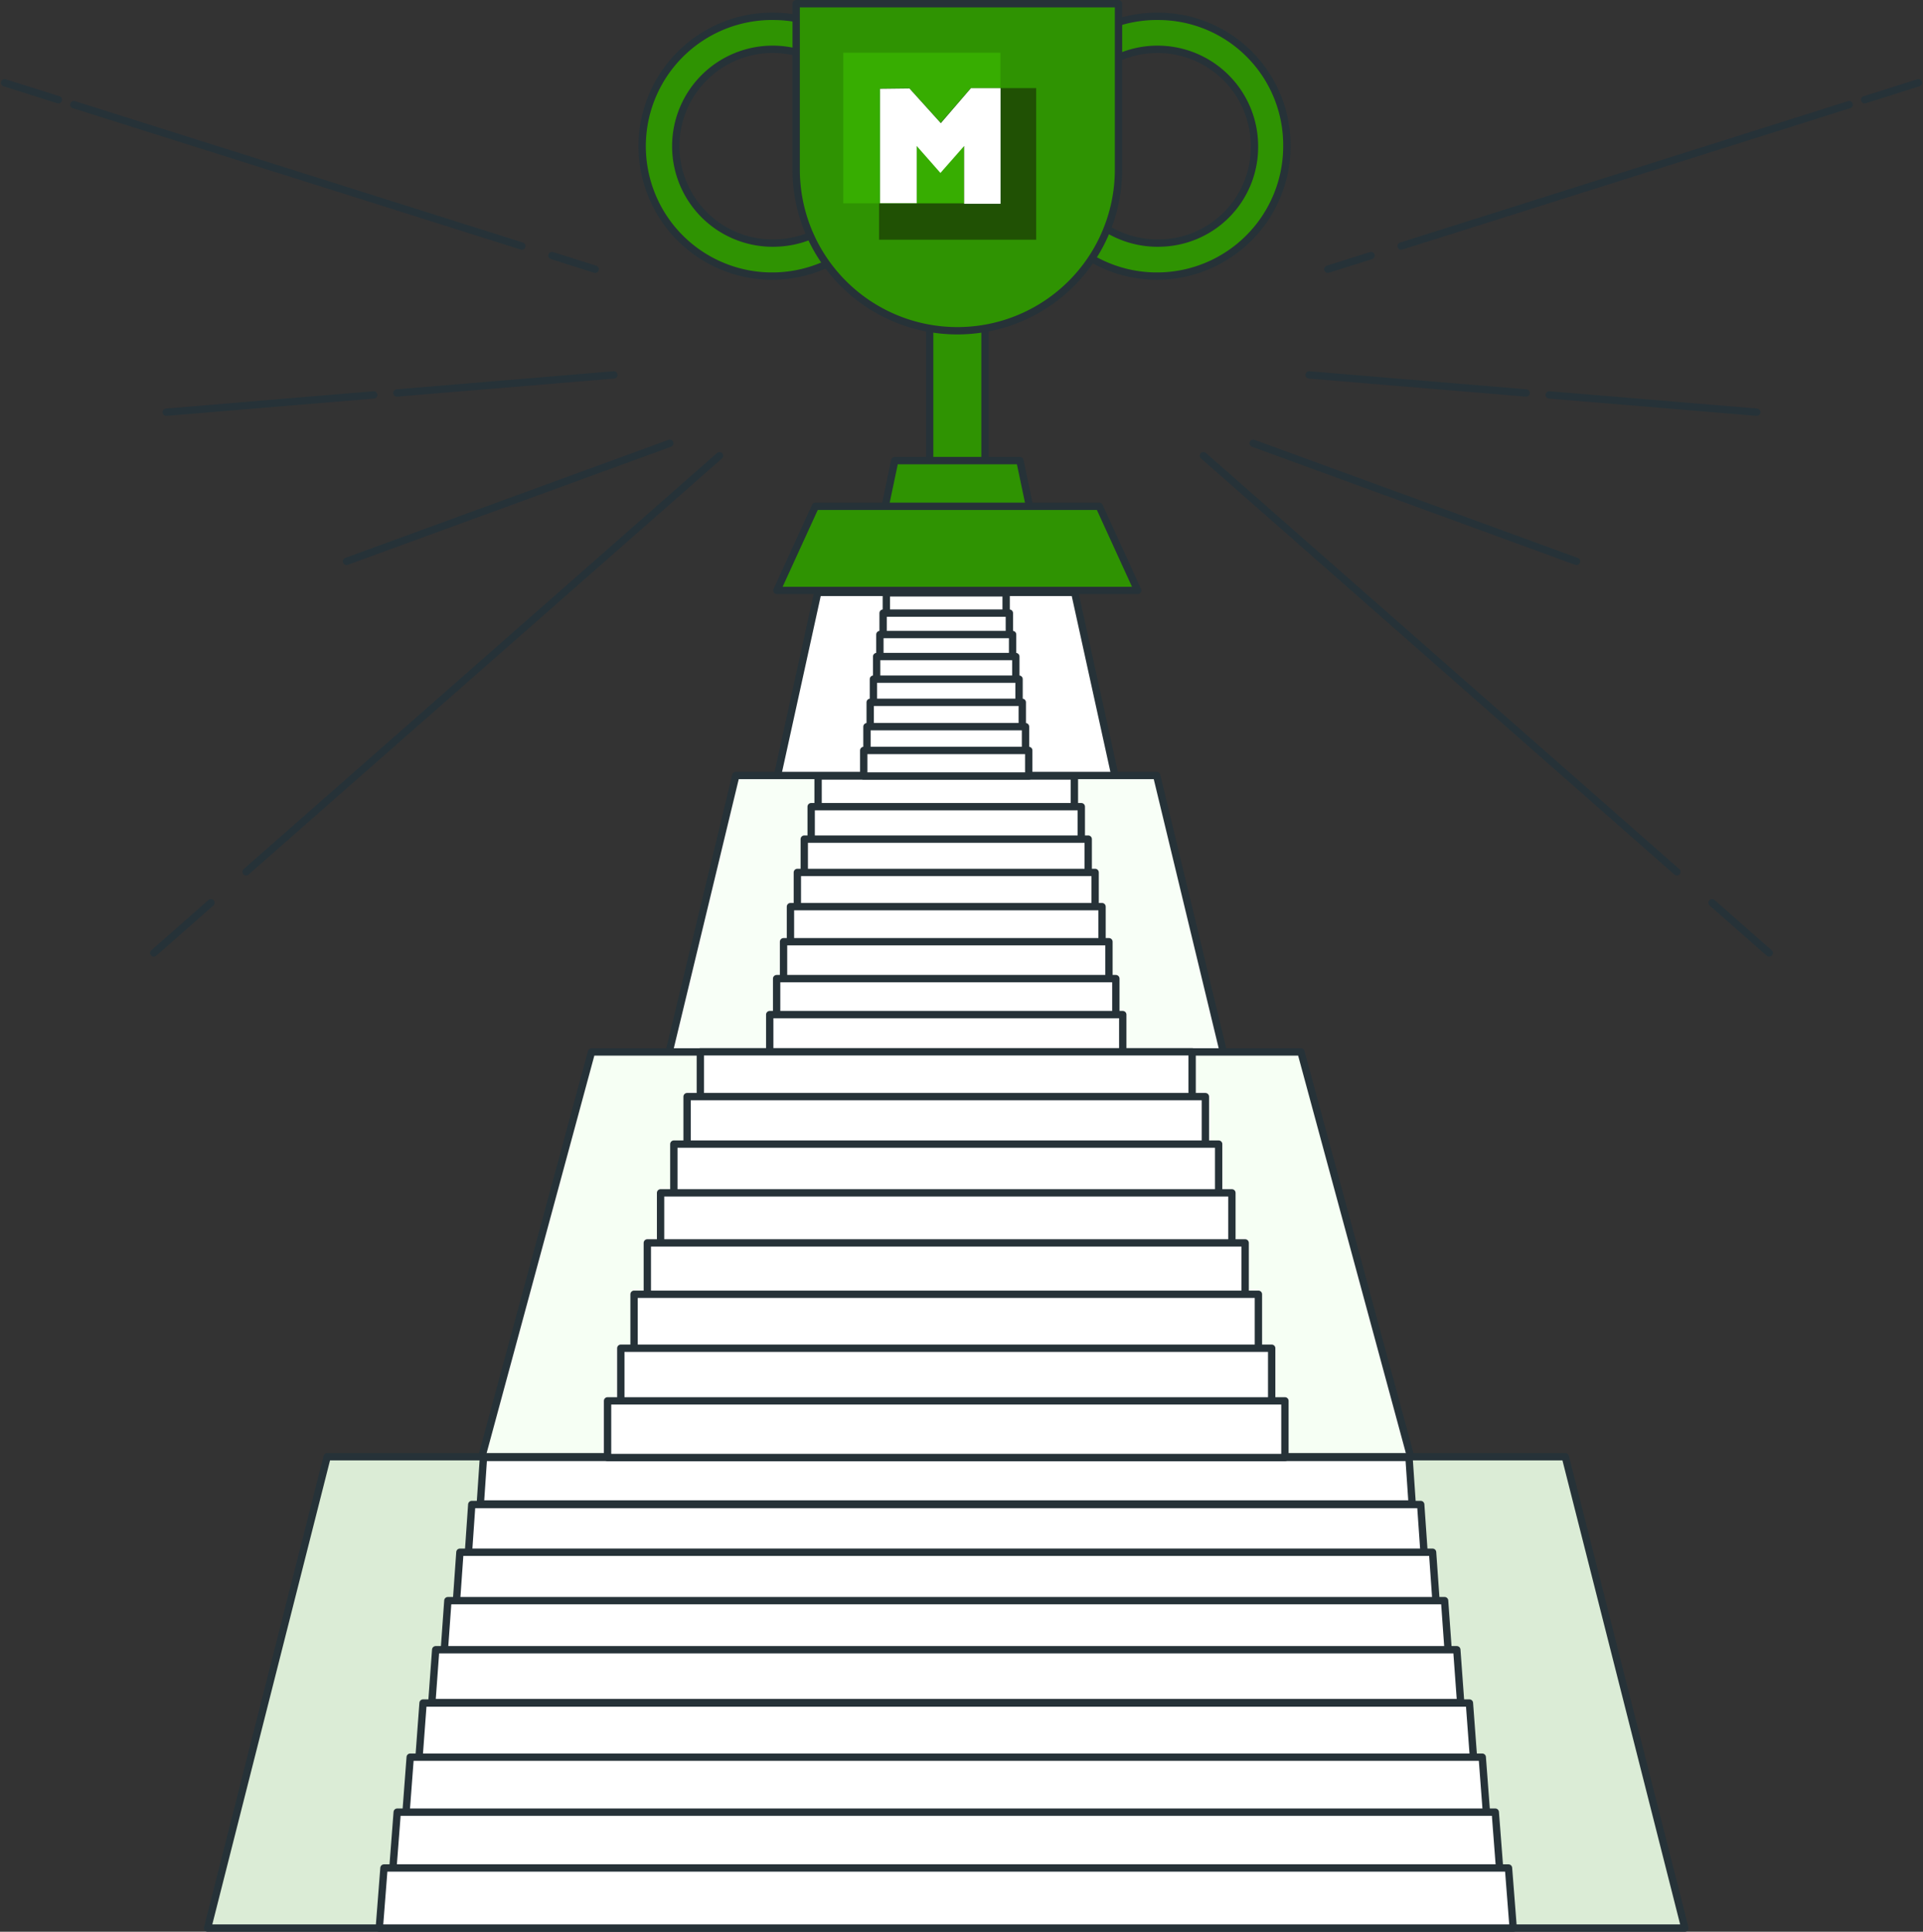 <svg xmlns="http://www.w3.org/2000/svg" viewBox="0 0 261.914 263.138">
  <rect x="0" y="0" width="261.914" height="263.138" fill="#333333" stroke="none"/>
  <g  transform="translate(-512.007 -559.814)">
    <path  d="M264.485,470.292l-77.636-.442a.467.467,0,0,1-.464-.47l.029-4.986a.466.466,0,0,1,.47-.464l77.636.442a.467.467,0,0,1,.464.47l-.028,4.986a.467.467,0,0,1-.47.464" transform="translate(417.419 315.232)" fill="#ffb127"/>
    <path  d="M264.485,470.292l-77.636-.442a.467.467,0,0,1-.464-.47l.029-4.986a.466.466,0,0,1,.47-.464l77.636.442a.467.467,0,0,1,.464.47l-.028,4.986a.467.467,0,0,1-.47.464" transform="translate(417.419 315.232)" fill="#cfe0c8"/>
    <path  d="M233.145,84.769H198.155l-5.586,25.411h46.162Z" transform="translate(425.235 555.736)" fill="#fff"/>
    <path  d="M233.145,84.769H198.155l-5.586,25.411h46.162Z" transform="translate(425.235 555.736)" fill="none" stroke="#263238" stroke-linecap="round" stroke-linejoin="round" stroke-width="1"/>
    <path  d="M230.469,133.156H173.155l-9.149,37.92h75.613Z" transform="translate(439.074 532.294)" fill="#f8fff7"/>
    <path  d="M230.469,133.156H173.155l-9.149,37.92h75.613Z" transform="translate(439.074 532.294)" fill="none" stroke="#263238" stroke-linecap="round" stroke-linejoin="round" stroke-width="1"/>
    <rect  width="34.909" height="4.604" transform="translate(623.431 665.521)" fill="#fff"/>
    <rect  width="34.909" height="4.604" transform="translate(623.431 665.521)" fill="none" stroke="#263238" stroke-linecap="round" stroke-linejoin="round" stroke-width="1"/>
    <rect  width="36.791" height="4.7" transform="translate(622.489 669.697)" fill="#fff"/>
    <rect  width="36.791" height="4.7" transform="translate(622.489 669.697)" fill="none" stroke="#263238" stroke-linecap="round" stroke-linejoin="round" stroke-width="1"/>
    <rect  width="38.673" height="4.795" transform="translate(621.549 674.115)" fill="#fff"/>
    <rect  width="38.673" height="4.795" transform="translate(621.549 674.115)" fill="none" stroke="#263238" stroke-linecap="round" stroke-linejoin="round" stroke-width="1"/>
    <rect  width="40.555" height="4.891" transform="translate(620.607 678.654)" fill="#fff"/>
    <rect  width="40.555" height="4.891" transform="translate(620.607 678.654)" fill="none" stroke="#263238" stroke-linecap="round" stroke-linejoin="round" stroke-width="1"/>
    <rect  width="42.437" height="4.987" transform="translate(619.667 683.314)" fill="#fff"/>
    <rect  width="42.437" height="4.987" transform="translate(619.667 683.314)" fill="none" stroke="#263238" stroke-linecap="round" stroke-linejoin="round" stroke-width="1"/>
    <rect  width="44.319" height="5.083" transform="translate(618.726 688.095)" fill="#fff"/>
    <rect  width="44.319" height="5.083" transform="translate(618.726 688.095)" fill="none" stroke="#263238" stroke-linecap="round" stroke-linejoin="round" stroke-width="1"/>
    <rect  width="46.201" height="5.179" transform="translate(617.785 693.118)" fill="#fff"/>
    <rect  width="46.201" height="5.179" transform="translate(617.785 693.118)" fill="none" stroke="#263238" stroke-linecap="round" stroke-linejoin="round" stroke-width="1"/>
    <rect  width="48.083" height="5.275" transform="translate(616.844 698.019)" fill="#fff"/>
    <rect  width="48.083" height="5.275" transform="translate(616.844 698.019)" fill="none" stroke="#263238" stroke-linecap="round" stroke-linejoin="round" stroke-width="1"/>
    <rect  width="16.316" height="3.041" transform="translate(632.727 640.57)" fill="#fff"/>
    <rect  width="16.316" height="3.041" transform="translate(632.727 640.57)" fill="none" stroke="#263238" stroke-linecap="round" stroke-linejoin="round" stroke-width="1"/>
    <rect  width="17.196" height="3.104" transform="translate(632.287 643.329)" fill="#fff"/>
    <rect  width="17.196" height="3.104" transform="translate(632.287 643.329)" fill="none" stroke="#263238" stroke-linecap="round" stroke-linejoin="round" stroke-width="1"/>
    <rect  width="18.076" height="3.167" transform="translate(631.847 646.247)" fill="#fff"/>
    <rect  width="18.076" height="3.167" transform="translate(631.847 646.247)" fill="none" stroke="#263238" stroke-linecap="round" stroke-linejoin="round" stroke-width="1"/>
    <rect  width="18.956" height="3.231" transform="translate(631.406 649.246)" fill="#fff"/>
    <rect  width="18.956" height="3.231" transform="translate(631.406 649.246)" fill="none" stroke="#263238" stroke-linecap="round" stroke-linejoin="round" stroke-width="1"/>
    <rect  width="19.835" height="3.294" transform="translate(630.968 652.323)" fill="#fff"/>
    <rect  width="19.835" height="3.294" transform="translate(630.968 652.323)" fill="none" stroke="#263238" stroke-linecap="round" stroke-linejoin="round" stroke-width="1"/>
    <rect  width="20.715" height="3.358" transform="translate(630.527 655.481)" fill="#fff"/>
    <rect  width="20.715" height="3.358" transform="translate(630.527 655.481)" fill="none" stroke="#263238" stroke-linecap="round" stroke-linejoin="round" stroke-width="1"/>
    <rect  width="21.594" height="3.421" transform="translate(630.089 658.799)" fill="#fff"/>
    <rect  width="21.594" height="3.421" transform="translate(630.089 658.799)" fill="none" stroke="#263238" stroke-linecap="round" stroke-linejoin="round" stroke-width="1"/>
    <rect  width="22.474" height="3.484" transform="translate(629.648 662.037)" fill="#fff"/>
    <rect  width="22.474" height="3.484" transform="translate(629.648 662.037)" fill="none" stroke="#263238" stroke-linecap="round" stroke-linejoin="round" stroke-width="1"/>
    <path  d="M225.755,206.2H129.133l-15.424,56.924H241.179Z" transform="translate(463.441 496.906)" fill="#f6fff4"/>
    <path  d="M225.755,206.2H129.133l-15.424,56.924H241.179Z" transform="translate(463.441 496.906)" fill="none" stroke="#263238" stroke-linecap="round" stroke-linejoin="round" stroke-width="1"/>
    <path  d="M227.113,313.155H58.48L42.193,377.363H243.4Z" transform="translate(498.088 445.088)" fill="#dbecd6"/>
    <path  d="M227.113,313.155H58.48L42.193,377.363H243.4Z" transform="translate(498.088 445.088)" fill="none" stroke="#263238" stroke-linecap="round" stroke-linejoin="round" stroke-width="1"/>
    <path  d="M241.163,319.688H114.24l.431-6.343h126.06Z" transform="translate(463.184 444.997)" fill="#fff"/>
    <path  d="M241.163,319.688H114.24l.431-6.343h126.06Z" transform="translate(463.184 444.997)" fill="none" stroke="#263238" stroke-linecap="round" stroke-linejoin="round" stroke-width="1"/>
    <path  d="M241.261,332.332H111.107l.454-6.55H240.806Z" transform="translate(464.702 438.971)" fill="#fff"/>
    <path  d="M241.261,332.332H111.107l.454-6.55H240.806Z" transform="translate(464.702 438.971)" fill="none" stroke="#263238" stroke-linecap="round" stroke-linejoin="round" stroke-width="1"/>
    <path  d="M241.359,345.156H107.928l.477-6.761H240.882Z" transform="translate(466.242 432.86)" fill="#fff"/>
    <path  d="M241.359,345.156H107.928l.477-6.761H240.882Z" transform="translate(466.242 432.86)" fill="none" stroke="#263238" stroke-linecap="round" stroke-linejoin="round" stroke-width="1"/>
    <path  d="M241.459,358.162H104.705l.5-6.978H240.958Z" transform="translate(467.803 426.665)" fill="#fff"/>
    <path  d="M241.459,358.162H104.705l.5-6.978H240.958Z" transform="translate(467.803 426.665)" fill="none" stroke="#263238" stroke-linecap="round" stroke-linejoin="round" stroke-width="1"/>
    <path  d="M241.561,371.354H101.434l.526-7.2H241.035Z" transform="translate(469.389 420.381)" fill="#fff"/>
    <path  d="M241.561,371.354H101.434l.526-7.2H241.035Z" transform="translate(469.389 420.381)" fill="none" stroke="#263238" stroke-linecap="round" stroke-linejoin="round" stroke-width="1"/>
    <path  d="M241.666,385.678H98.046l.552-7.437H241.113Z" transform="translate(471.03 413.556)" fill="#fff"/>
    <path  d="M241.666,385.678H98.046l.552-7.437H241.113Z" transform="translate(471.03 413.556)" fill="none" stroke="#263238" stroke-linecap="round" stroke-linejoin="round" stroke-width="1"/>
    <path  d="M241.773,400.226H94.6l.58-7.679H241.193Z" transform="translate(472.697 406.625)" fill="#fff"/>
    <path  d="M241.773,400.226H94.6l.58-7.679H241.193Z" transform="translate(472.697 406.625)" fill="none" stroke="#263238" stroke-linecap="round" stroke-linejoin="round" stroke-width="1"/>
    <path  d="M241.881,415H91.107l.609-7.928H241.273Z" transform="translate(474.392 399.587)" fill="#fff"/>
    <path  d="M241.881,415H91.107l.609-7.928H241.273Z" transform="translate(474.392 399.587)" fill="none" stroke="#263238" stroke-linecap="round" stroke-linejoin="round" stroke-width="1"/>
    <path  d="M241.992,430.013H87.555l.638-8.184H241.353Z" transform="translate(476.112 392.439)" fill="#fff"/>
    <path  d="M241.992,430.013H87.555l.638-8.184H241.353Z" transform="translate(476.112 392.439)" fill="none" stroke="#263238" stroke-linecap="round" stroke-linejoin="round" stroke-width="1"/>
    <rect  width="66.981" height="6.736" transform="translate(607.395 703.086)" fill="#fff"/>
    <rect  width="66.981" height="6.736" transform="translate(607.395 703.086)" fill="none" stroke="#263238" stroke-linecap="round" stroke-linejoin="round" stroke-width="1"/>
    <rect  width="70.592" height="6.877" transform="translate(605.59 709.195)" fill="#fff"/>
    <rect  width="70.592" height="6.877" transform="translate(605.59 709.195)" fill="none" stroke="#263238" stroke-linecap="round" stroke-linejoin="round" stroke-width="1"/>
    <rect  width="74.203" height="7.017" transform="translate(603.784 715.66)" fill="#fff"/>
    <rect  width="74.203" height="7.017" transform="translate(603.784 715.66)" fill="none" stroke="#263238" stroke-linecap="round" stroke-linejoin="round" stroke-width="1"/>
    <rect  width="77.814" height="7.157" transform="translate(601.978 722.302)" fill="#fff"/>
    <rect  width="77.814" height="7.157" transform="translate(601.978 722.302)" fill="none" stroke="#263238" stroke-linecap="round" stroke-linejoin="round" stroke-width="1"/>
    <rect  width="81.425" height="7.297" transform="translate(600.173 729.12)" fill="#fff"/>
    <rect  width="81.425" height="7.297" transform="translate(600.173 729.12)" fill="none" stroke="#263238" stroke-linecap="round" stroke-linejoin="round" stroke-width="1"/>
    <rect  width="85.036" height="7.437" transform="translate(598.367 736.115)" fill="#fff"/>
    <rect  width="85.036" height="7.437" transform="translate(598.367 736.115)" fill="none" stroke="#263238" stroke-linecap="round" stroke-linejoin="round" stroke-width="1"/>
    <rect  width="88.648" height="7.578" transform="translate(596.562 743.463)" fill="#fff"/>
    <rect  width="88.648" height="7.578" transform="translate(596.562 743.463)" fill="none" stroke="#263238" stroke-linecap="round" stroke-linejoin="round" stroke-width="1"/>
    <rect  width="92.258" height="7.718" transform="translate(594.757 750.635)" fill="#fff"/>
    <rect  width="92.258" height="7.718" transform="translate(594.757 750.635)" fill="none" stroke="#263238" stroke-linecap="round" stroke-linejoin="round" stroke-width="1"/>
    <line  x1="7.782" y2="6.841" transform="translate(532.954 682.786)" fill="none" stroke="#263238" stroke-linecap="round" stroke-linejoin="round" stroke-width="1"/>
    <line  x1="64.479" y2="56.685" transform="translate(545.527 621.89)" fill="none" stroke="#263238" stroke-linecap="round" stroke-linejoin="round" stroke-width="1"/>
    <line  x1="44.029" y2="16.087" transform="translate(559.202 620.196)" fill="none" stroke="#263238" stroke-linecap="round" stroke-linejoin="round" stroke-width="1"/>
    <line  x1="28.263" y2="2.355" transform="translate(534.649 613.608)" fill="none" stroke="#263238" stroke-linecap="round" stroke-linejoin="round" stroke-width="1"/>
    <line  x1="29.549" y2="2.463" transform="translate(566.064 610.883)" fill="none" stroke="#263238" stroke-linecap="round" stroke-linejoin="round" stroke-width="1"/>
    <line  x1="7.324" y1="2.312" transform="translate(512.634 571.088)" fill="none" stroke="#263238" stroke-linecap="round" stroke-linejoin="round" stroke-width="1"/>
    <line  x1="61.017" y1="19.269" transform="translate(522.064 574.066)" fill="none" stroke="#263238" stroke-linecap="round" stroke-linejoin="round" stroke-width="1"/>
    <line  x1="5.894" y1="1.861" transform="translate(587.177 594.627)" fill="none" stroke="#263238" stroke-linecap="round" stroke-linejoin="round" stroke-width="1"/>
    <line  x2="7.782" y2="6.841" transform="translate(745.189 682.786)" fill="none" stroke="#263238" stroke-linecap="round" stroke-linejoin="round" stroke-width="1"/>
    <line  x2="64.479" y2="56.685" transform="translate(675.921 621.89)" fill="none" stroke="#263238" stroke-linecap="round" stroke-linejoin="round" stroke-width="1"/>
    <line  x2="44.029" y2="16.087" transform="translate(682.694 620.196)" fill="none" stroke="#263238" stroke-linecap="round" stroke-linejoin="round" stroke-width="1"/>
    <line  x2="28.263" y2="2.355" transform="translate(723.014 613.608)" fill="none" stroke="#263238" stroke-linecap="round" stroke-linejoin="round" stroke-width="1"/>
    <line  x2="29.549" y2="2.463" transform="translate(690.314 610.883)" fill="none" stroke="#263238" stroke-linecap="round" stroke-linejoin="round" stroke-width="1"/>
    <line  y1="2.312" x2="7.324" transform="translate(765.97 571.088)" fill="none" stroke="#263238" stroke-linecap="round" stroke-linejoin="round" stroke-width="1"/>
    <line  y1="19.269" x2="61.017" transform="translate(702.845 574.066)" fill="none" stroke="#263238" stroke-linecap="round" stroke-linejoin="round" stroke-width="1"/>
    <line  y1="1.861" x2="5.894" transform="translate(692.854 594.627)" fill="none" stroke="#263238" stroke-linecap="round" stroke-linejoin="round" stroke-width="1"/>
    <rect  width="7.535" height="32.105" transform="translate(638.627 596.02)" fill="#2f9302"/>
    <rect  width="7.535" height="32.105" transform="translate(638.627 596.02)" fill="none" stroke="#263238" stroke-linecap="round" stroke-linejoin="round" stroke-width="1"/>
    <path  d="M251.688,86.662H229.411l2.621-12.45h17.035Z" transform="translate(401.847 548.343)" fill="#2f9302"/>
    <path  d="M251.688,86.662H229.411l2.621-12.45h17.035Z" transform="translate(401.847 548.343)" fill="none" stroke="#263238" stroke-linecap="round" stroke-linejoin="round" stroke-width="1"/>
    <path  d="M269,90.1h-49.14l5.242-11.466h38.656Z" transform="translate(397.964 550.145)" fill="#2f9302"/>
    <path  d="M269,90.1h-49.14l5.242-11.466h38.656Z" transform="translate(397.964 550.145)" fill="none" stroke="#263238" stroke-linecap="round" stroke-linejoin="round" stroke-width="1"/>
    <path  d="M224.652,31.2a17.694,17.694,0,1,0,17.363,17.69A17.529,17.529,0,0,0,224.652,31.2m0,30.886a13.2,13.2,0,1,1,12.951-13.2,13.074,13.074,0,0,1-12.951,13.2" transform="translate(392.844 530.841)" fill="#2f9302"/>
    <path  d="M224.652,31.2a17.694,17.694,0,1,0,17.363,17.69A17.529,17.529,0,0,0,224.652,31.2Zm0,30.886a13.2,13.2,0,1,1,12.951-13.2A13.074,13.074,0,0,1,224.652,62.082Z" transform="translate(392.844 530.841)" fill="none" stroke="#263238" stroke-linecap="round" stroke-linejoin="round" stroke-width="1"/>
    <path  d="M261.909,31.2a17.694,17.694,0,1,0,17.362,17.69A17.529,17.529,0,0,0,261.909,31.2m0,30.886a13.2,13.2,0,1,1,12.951-13.2,13.074,13.074,0,0,1-12.951,13.2" transform="translate(408.006 530.841)" fill="#2f9302"/>
    <path  d="M261.909,31.2a17.694,17.694,0,1,0,17.362,17.69A17.529,17.529,0,0,0,261.909,31.2Zm0,30.886a13.2,13.2,0,1,1,12.951-13.2A13.074,13.074,0,0,1,261.909,62.082Z" transform="translate(408.006 530.841)" fill="none" stroke="#263238" stroke-linecap="round" stroke-linejoin="round" stroke-width="1"/>
    <path  d="M243.676,74.525h0a21.949,21.949,0,0,1-21.949-21.949v-22.6h43.9v22.6a21.949,21.949,0,0,1-21.949,21.949" transform="translate(398.721 530.343)" fill="#2f9302"/>
    <path  d="M243.676,74.525h0a21.949,21.949,0,0,1-21.949-21.949v-22.6h43.9v22.6A21.949,21.949,0,0,1,243.676,74.525Z" transform="translate(398.721 530.343)" fill="none" stroke="#263238" stroke-linecap="round" stroke-linejoin="round" stroke-width="1"/>
    <g  transform="translate(-13455.382 -4577.104)">
      <rect  width="21.401" height="20.652" transform="translate(14087.116 5148.919)" fill="#205104"/>
      <path  d="M276.256,436.907v-7.815l-3.23,3.651-3.232-3.651v7.74h-4.988V421.349l4-.047,4.27,4.7,4.11-4.738h4.021v-4.794h-21.4v20.518h21.4v-.071Z" transform="translate(13822.438 4727.628)" fill="#37ad01"/>
      <path  d="M274.371,427.3l-4.27-4.726-4,.047V438.2h4.988v-7.792l3.232,3.673,3.23-3.673v7.874h4.958V422.53H278.48Z" transform="translate(13821.156 4726.394)" fill="#fff"/>
    </g>
  </g>
</svg>
